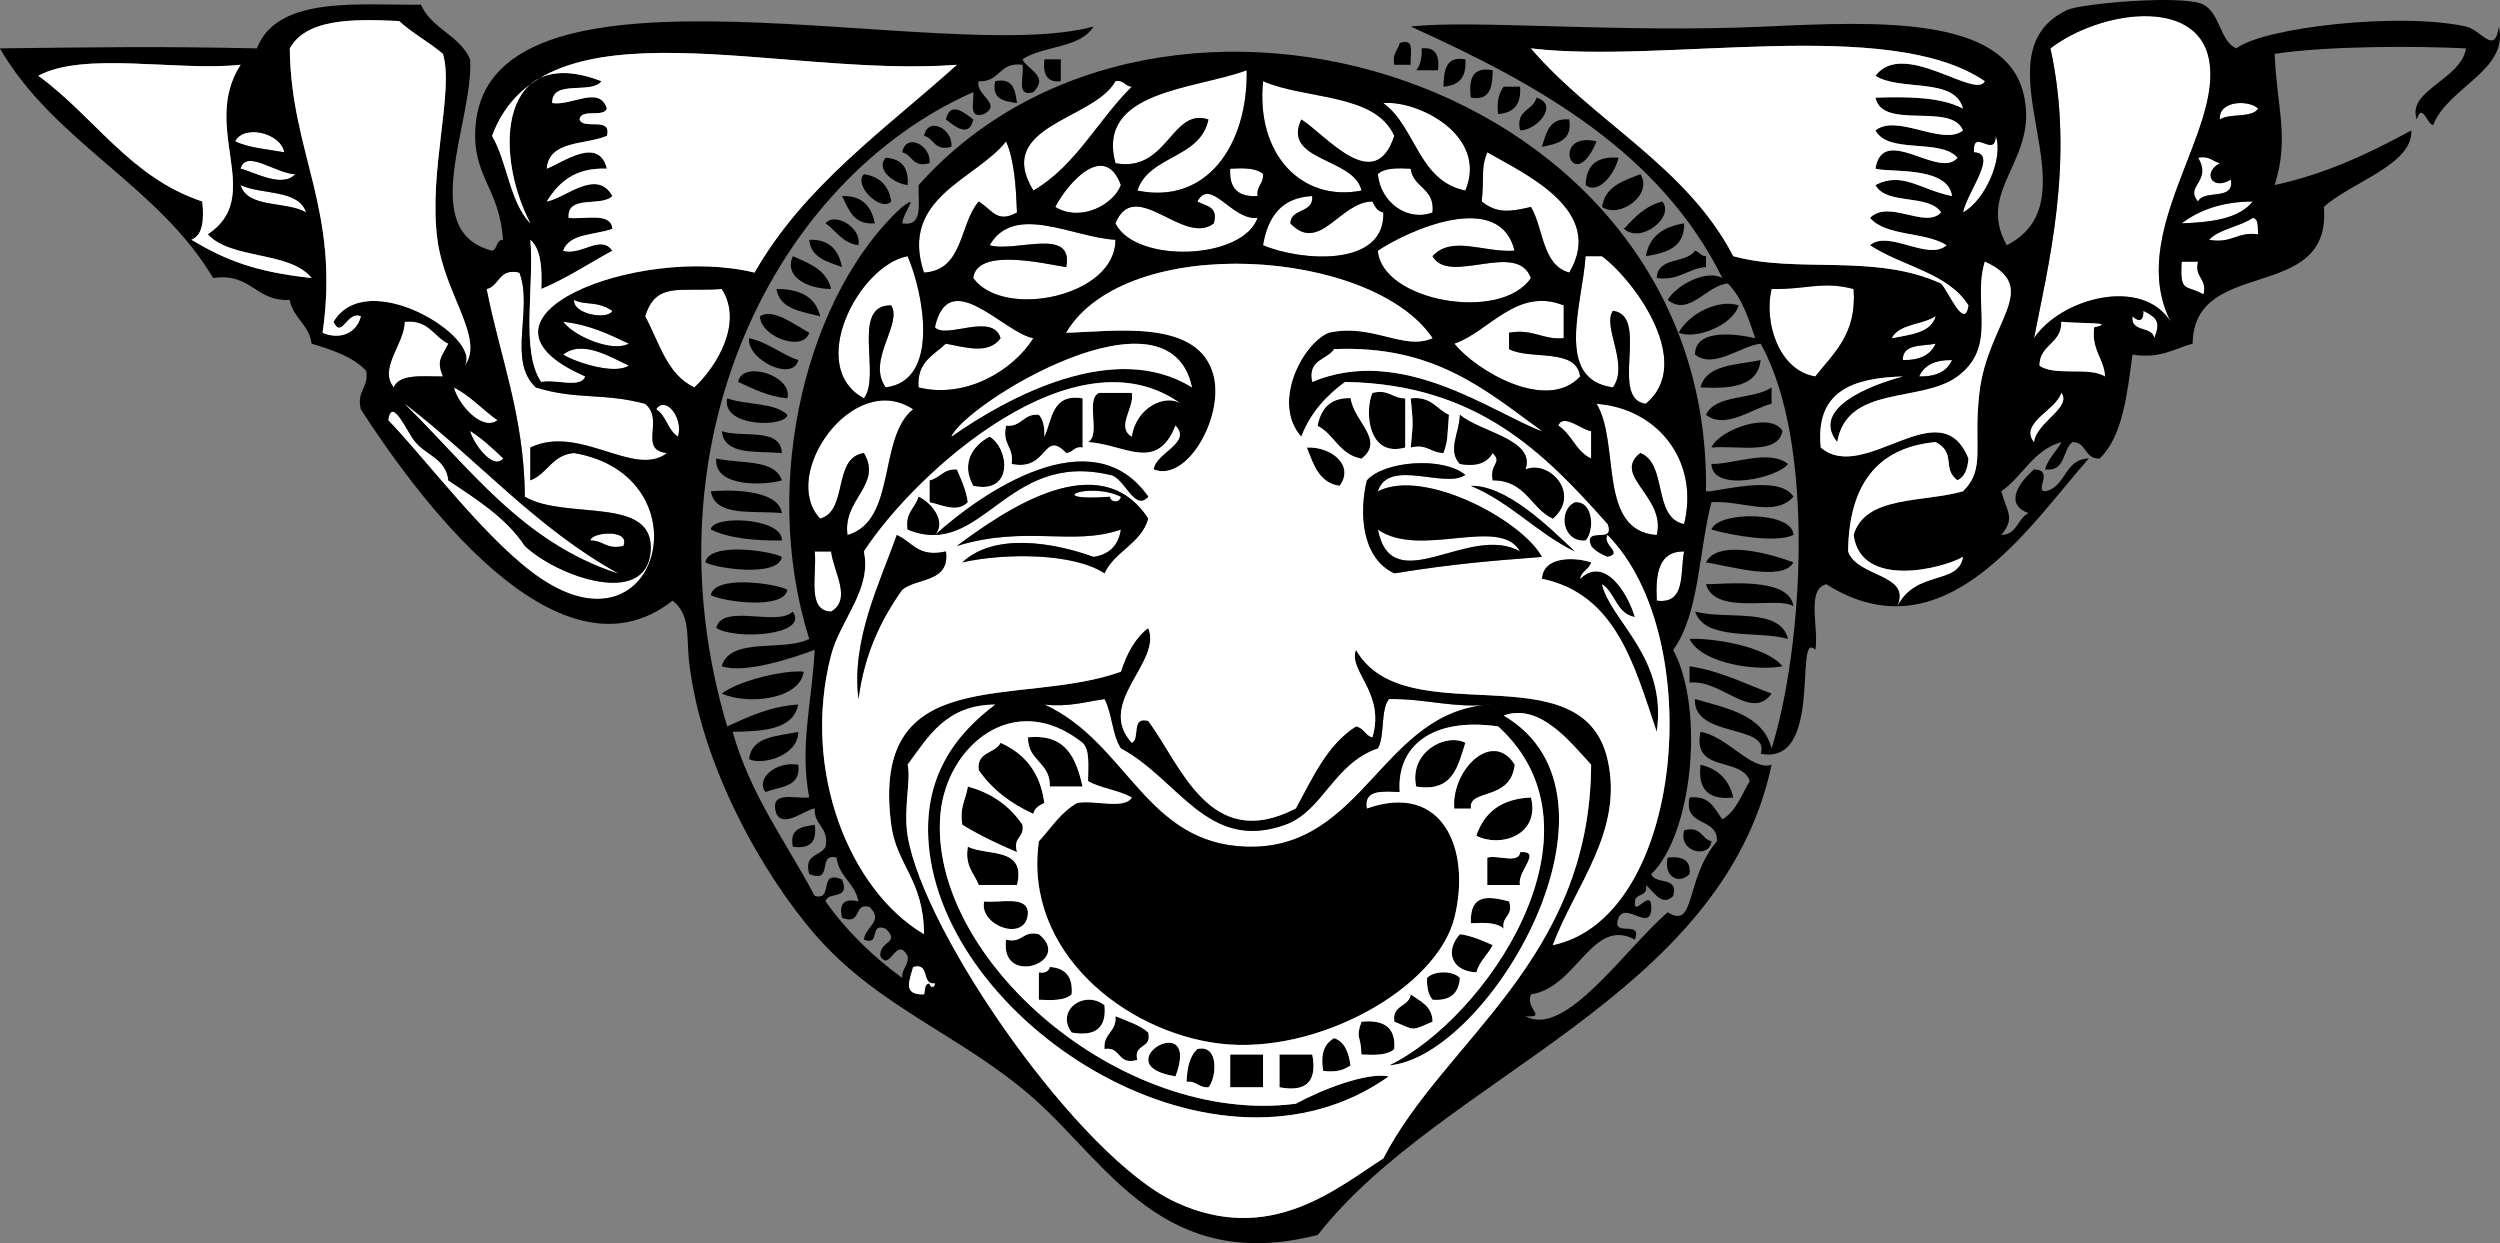 <?xml version="1.0" encoding="UTF-8" standalone="no"?>
<!-- Generator: Adobe Illustrator 12.0.1, SVG Export Plug-In . SVG Version: 6.00 Build 51448)  -->
<svg
    xmlns:rdf="http://www.w3.org/1999/02/22-rdf-syntax-ns#"
    xmlns="http://www.w3.org/2000/svg"
    xmlns:cc="http://web.resource.org/cc/"
    xmlns:xlink="http://www.w3.org/1999/xlink"
    xmlns:dc="http://purl.org/dc/elements/1.1/"
    xmlns:svg="http://www.w3.org/2000/svg"
    xmlns:inkscape="http://www.inkscape.org/namespaces/inkscape"
    xmlns:sodipodi="http://sodipodi.sourceforge.net/DTD/sodipodi-0.dtd"
    xmlns:ns1="http://sozi.baierouge.fr"
    id="Layer_1"
    xml:space="preserve"
    overflow="visible"
    viewBox="0 0 283.827 141.138"
    version="1.1"
    enable-background="new 0 0 283.827 141.138"
  >
<rect x="0" y="0" width="283.827" height="141.138" fill="#808080" stroke="none"/>
<g
      clip-rule="evenodd"
      fill-rule="evenodd"
    >
	<path
        fill="#FFFFFF"
        d="m246.44 36.533c-3.22-5.163-12.445-2.713-15.519 1.862 1.516-7.908 4.707-20.057 1.862-32.901 5.555-4.259 16.595-5.919 18.002 1.242 1.62 8.179-9.44 19.729-4.34 29.797z"
    />
	<path
        d="m158.92 4.874c1.867-0.625 1.101 1.383 1.242 2.483h-1.862c-0.27-1.297 0.42-1.644 0.62-2.483z"
    />
	<path
        d="m161.4 5.495c1.636-0.187 2.037 0.86 1.862 2.483h-2.483c0.48-0.553 0.67-1.402 0.62-2.483z"
    />
	<path
        d="m118.57 6.736h1.862v2.483c-1.64 0.187-2.04-0.859-1.86-2.483z"
    />
	<path
        d="m163.88 9.84c0.044-1.819 0.225-3.5 2.482-3.104 0.17 2.024-0.73 2.988-2.48 3.104z"
    />
	<path
        fill="#FFFFFF"
        d="m141.54 7.978c0.144 8.459-4.516 15.296-12.416 13.657 1.337-4.043 7.158-3.602 8.07-8.07-4.22-1.396-4.61 6.051-10.553 4.966-2.22-8.269 8.98-8.359 14.9-10.553z"
    />
	<path
        d="m169.47 7.978c-0.044 1.818-0.226 3.5-2.483 3.104-0.26-2.122 0.18-3.538 2.48-3.104z"
    />
	<path
        d="m112.98 9.219c2.082-0.426 2.27 1.042 2.483 2.483-1.44-0.213-2.91-0.401-2.48-2.483z"
    />
	<path
        fill="#FFFFFF"
        d="m126.64 9.219c1.002-0.175 1.068 0.587 1.862 0.621-3.855 3.801-6.341 8.971-11.174 11.794-4.55-7.414 6.88-8.003 9.31-12.415z"
    />
	<path
        fill="#FFFFFF"
        d="m143.4 9.219c4.914 2.121 12.735 1.335 14.898 6.208-2.229 6.843-7.765-0.116-10.553-1.862-2.264 4.759 6.026 4.311 6.829 8.07-6.78 1.327-12.02-4.081-11.18-12.416z"
    />
	<path
        d="m170.71 9.84h1.862c0.162 2.024-0.737 2.987-2.483 3.104-0.2-1.44 0.1-2.383 0.62-3.104z"
    />
	<path
        fill="#FFFFFF"
        d="m157.05 11.703c3.938-0.354 11.944 3.695 9.312 9.932-5.34-1.074-5.6-7.222-9.31-9.932z"
    />
	<path
        d="m174.44 11.082c2.608 0.797 0.051 3.719-1.862 3.725-0.55-2.403 1.51-2.209 1.86-3.725z"
    />
	<path
        fill="#FFFFFF"
        d="m256.38 12.323c-0.734 1.128-3.237 0.488-4.346 1.242-0.2-2.143 3.24-2.271 4.35-1.242z"
    />
	<path
        d="m110.5 13.565c-0.49 2.178-2.171 0.717-3.104 0 0.48-2.179 2.16-0.717 3.1 0z"
    />
	<path
        d="m178.16 13.565c0.377 2.446-1.389 2.75-3.104 3.104 0.5-1.56 0.81-3.326 3.1-3.104z"
    />
	<path
        d="m108.01 16.668c-1.98 0.532-1.92-0.977-3.104-1.242 0.46-2.301 3.35-0.746 3.1 1.242z"
    />
	<path
        fill="#FFFFFF"
        d="m32.28 17.289c-1.934-0.343-4.045-0.507-5.587-1.241 0.996-1.974 5.201-0.956 5.587 1.241z"
    />
	<path
        d="m181.26 16.048c-2.66 6.391-5.32-1.244 0 0z"
    />
	<path
        fill="#FFFFFF"
        d="m226.58 15.427c0.915 2.588-1.274 7.403-3.725 8.691 0.512-2.389 4.035-6.709 1.241-6.829-0.17-2.906 2.4 0.806 2.48-1.862z"
    />
	<path
        d="m105.53 18.531c-1.981 0.532-1.92-0.977-3.104-1.242 0.46-2.302 3.35-0.747 3.1 1.242z"
    />
	<path
        fill="#FFFFFF"
        d="m114.22 16.048c0.945 2.159 1.121 5.086 1.242 8.07-2.267 1.276-2.788-0.279-4.346-1.242-2.208 2.551-1.708 7.811-6.208 8.07-2.85-8.508 5.94-10.575 9.32-14.898z"
    />
	<path
        fill="#FFFFFF"
        d="m168.85 17.289c4.426 2.526 13.46 6.65 9.312 13.657-3.091-0.841-2.895-4.969-4.346-7.449-2.433 0.562-3.872 0.757-5.587-0.621 0.32-3.089-0.12-3.697 0.63-5.587z"
    />
	<path
        fill="#FFFFFF"
        d="m33.521 19.772c-1.469 1.628-4.671-0.26-6.208-0.621 0.615-2.281 4.071 0.6 6.208 0.621z"
    />
	<path
        d="m100.56 17.91c1.746 0.116 2.645 1.08 2.483 3.104-1.71-0.219-3.647-1.859-2.48-3.104z"
    />
	<path
        d="m183.75 17.91c-0.407 1.824-2.288 4.229-3.725 3.104 0.04-2.239 1.24-3.309 3.73-3.104z"
    />
	<path
        fill="#FFFFFF"
        d="m249.55 17.91c1.298-0.263 1.645 0.425 2.483 0.621-1.988 1.02-0.968 3.174 1.241 1.862 0.432 2.501-3.088 1.05-3.725 2.483-1.54-1.794 1.64-2.244 0.01-4.966z"
    />
	<path
        fill="#FFFFFF"
        d="m127.26 21.014c-0.852 2.253-4.587 4.231-7.449 2.483 1.35-2.641 5.59-7.529 7.45-2.483z"
    />
	<path
        fill="#FFFFFF"
        d="m139.67 19.151c1.53-0.082 2.991-0.094 3.725 0.621 0.079 1.113-0.76 1.309-0.621 2.483-2.22 0.142-3.25-0.892-3.11-3.104z"
    />
	<path
        fill="#FFFFFF"
        d="m160.16 19.151c0.289 2.194 2.783 2.183 2.482 4.966-2.779 1.083-5.9-1.081-6.207-4.345 0.74-0.714 2.2-0.702 3.73-0.621z"
    />
	<path
        d="m98.081 19.772c1.795 0.274 2.83 1.309 3.104 3.104-1.202 1.257-4.356-1.897-3.099-3.104z"
    />
	<path
        d="m186.23 19.772c1.49 2.314-2.318 5.08-4.346 3.725 0.34-2.358 2.42-2.96 4.35-3.725z"
    />
	<path
        fill="#FFFFFF"
        d="m27.313 21.014c2.396 1.122 6.584 0.451 7.449 3.104-2.202-1.315-6.621-0.414-7.449-3.104z"
    />
	<path
        fill="#FFFFFF"
        d="m142.78 24.738c-1.699 4.805-13.872 5.208-16.14 0.621 2.215-5.402 7.764 2.665 11.174 0 0.542-1.99-0.956-1.941-1.862-2.483 1.5-2.817 3.9 2.188 6.83 1.862z"
    />
	<path
        d="m95.598 22.255c2.346-0.07 3.338 1.215 3.725 3.104-2.466 0.189-2.958-1.594-3.725-3.104z"
    />
	<path
        fill="#FFFFFF"
        d="m148.98 22.255c0.164 2.026-2.409 1.316-2.483 3.104 3.331 3.5 5.624-2.462 9.312-2.483 0.275 0.553 0.545 1.11 1.241 1.242 0.218 6.289-9.407 5.528-13.656 3.725 0.55-3.187 2.05-5.406 5.59-5.588z"
    />
	<path
        d="m188.71 22.876c1.491 1.69-2.381 4.87-4.345 3.104 1.2-1.293 2.39-2.586 4.35-3.104z"
    />
	<path
        fill="#FFFFFF"
        d="m255.76 22.876c-1.552 1.966-4.679 2.357-8.07 2.483 2-1.513 4.57-2.465 8.07-2.483z"
    />
	<path
        d="m93.735 25.359c0.925-1.283 4.129 0.381 3.725 2.483-1.817-0.251-2.516-1.623-3.725-2.483z"
    />
	<path
        fill="#FFFFFF"
        d="m171.95 28.463c-3.526 0.232-7.107-1.775-9.312 0.621 1.896 3.377 9.582-1.835 11.174 2.483-3.42 5.063-16.925 2.64-17.381-3.104 3.35-2.261 13.82-7.019 15.52 0z"
    />
	<path
        fill="#FFFFFF"
        d="m255.76 24.738c0.728 0.101 0.523 1.132 0.621 1.862-2.401-0.332-3.03 1.108-5.587 0.621 1.23-1.256 3.49-1.477 4.97-2.483z"
    />
	<path
        fill="#FFFFFF"
        d="m126.64 27.222c0.063 6.449-12.731 9.084-16.14 4.345 0.395-3.517 8.193-1.599 10.553-1.242 0.916-4.641-5.822-1.627-8.691-2.483 2.79-4.842 9.45-0.88 14.28-0.62z"
    />
	<path
        d="m191.2 25.359c0.063 2.753-2.024 3.355-4.346 3.725 0.41-2.275 2.01-3.371 4.35-3.725z"
    />
	<path
        d="m91.873 27.222c2.346-0.07 3.338 1.214 3.725 3.104-1.648-0.629-3.532-1.021-3.725-3.104z"
    />
	<path
        d="m192.44 28.463c0.503 0.118 0.619 0.623 1.242 0.621v1.241c-2.119 0.157-2.983 1.57-5.587 1.242 0.06-2.428 3.34-1.624 4.35-3.104z"
    />
	<path
        d="m90.011 29.084c1.871 0.819 3.831 1.549 4.346 3.725-2.931-0.03-5.352-1.525-4.346-3.725z"
    />
	<path
        fill="#FFFFFF"
        d="m103.05 29.084c1.799 4.155 3.733 14.128-2.483 14.898-2.223-3.044 1.935-7.177 0.621-9.312-4.645-0.093-1.098 8.006-3.104 10.553-6.601-3.562-0.599-15.102 4.964-16.139z"
    />
	<path
        fill="#FFFFFF"
        d="m180.02 29.084h1.862c3.861 2.926 10.496 12.206 4.966 16.761-4.194-0.564 0.514-10.032-3.725-10.553-1.244 1.781 1.886 6.061 0 8.691-6.69-0.908-3.47-9.429-3.1-14.899z"
    />
	<path
        fill="#FFFFFF"
        d="m247.68 29.705h1.862c-0.45 1.899 1.071 1.826 0.621 3.725-2-1.17-2.69-0.07-2.48-3.725z"
    />
	<path
        fill="#FFFFFF"
        d="m58.973 30.946c1.591 4.153-1.41 9.975 1.862 13.036 4.584 1.445 7.664 0.584 12.415 1.862 2.237 1.839-0.834 5.241 2.483 5.587-3.709 2.879-9.924-3.319-15.519-0.621v3.725c1.95-0.739 2.473-2.907 4.966-3.104 14.928 2.554 9.88 23.367-3.725 14.277-5.974-3.991-12.984-13.452-17.381-18.002 0.423-2.962 2.353 1.794 3.104 2.483 1.201 1.489 3.484 1.896 3.725 4.345 3.22 2.16 6.54 4.22 8.69 7.449 3.606 3.43 13.761 7.07 14.278 0.621 0.514-6.42-9.604-3.484-14.278-6.208-0.082-9.229-2.819-15.804-4.345-23.589 1.516-0.345 1.323-2.4 3.725-1.861z"
    />
	<path
        fill="#FFFFFF"
        d="m210.44 32.809c0.384 5.144-2.261 7.258-4.346 9.932-4.151-0.674-5.87-6.167-4.966-9.932 4.06 0.069 5.76-0.93 9.32 0z"
    />
	<path
        fill="#FFFFFF"
        d="m81.941 32.809c2.48 3.772-0.532 8.795-3.104 11.174-3.112-1.44-3.99-5.114-5.587-8.07 1.244-3.96 3.844-2.749 8.691-3.104z"
    />
	<path
        d="m88.148 32.809c2.697-0.007 4.462 0.918 4.966 3.104-2.138-0.552-4.579-0.801-4.966-3.104z"
    />
	<path
        fill="#FFFFFF"
        d="m65.18 34.05c1.267 0.661 2.537 0.04 4.345 1.242-0.508 1.063-4.489 0.399-4.345-1.242z"
    />
	<path
        fill="#FFFFFF"
        d="m117.32 38.396c-2.292 3.689-7.725 6.915-13.036 5.587-0.21-2.9 1.72-3.66 3.104-4.966 2.285 0.438 4.883 1.236 6.208-0.621-0.864-3-6.276 0.176-7.449-1.242 1.59-7.113 7.83 0.647 11.18 1.242z"
    />
	<path
        fill="#FFFFFF"
        d="m177.54 34.671v3.725c-2.481 0.206-3.445-1.107-6.207-0.621v1.862c2.447 1.277 7.646-0.196 8.069 3.104-3.776 4.101-11.811-0.643-14.277-3.725 3.93-1.328 7.07-6.472 12.42-4.345z"
    />
	<path
        d="m197.4 34.671c-0.76 2.346-4.919 3.899-6.829 3.104 1.21-2.206 4.53-3.852 6.83-3.104z"
    />
	<path
        d="m91.873 37.774c-0.702 2.268-5.569 0.417-5.587-1.862 1.454-1 4.023 1.033 5.587 1.862z"
    />
	<path
        fill="#FFFFFF"
        d="m243.34 35.292c1.607 0.798 1.95 1.284 1.241 3.104-0.227-1.429-2.718-0.593-2.482-2.483 0.76 0.692 1.27 0.54 1.24-0.621z"
    />
	<path
        fill="#FFFFFF"
        d="m45.937 36.533c2.759-0.276 3.285 1.681 4.966 2.483-0.792 1.614-1.362 1.872-0.621 3.725-2.253 0.022-4.9-0.348-5.587 1.242-1.75-2.196 1.243-4.942 1.242-7.45z"
    />
	<path
        fill="#FFFFFF"
        d="m63.939 36.533c2.985 0.325 5.206 1.415 7.449 2.483-1.868 1.015-6.199-0.817-7.449-2.483z"
    />
	<path
        d="m85.045 38.396c2.205 0.485 3.574 1.806 5.587 2.483-0.612 2.541-5.89-0.067-5.587-2.483z"
    />
	<path
        fill="#FFFFFF"
        d="m219.75 39.016c-0.564 1.298-1.832 1.893-3.725 1.862-0.01-1.882 2.18-1.546 3.73-1.862z"
    />
	<path
        fill="#FFFFFF"
        d="m63.939 40.258c2.24-1.795 5.703 0.481 7.449 1.241-1.509 1.064-5.894-0.289-7.449-1.241z"
    />
	<path
        d="m199.89 40.878c-0.33 2.98-3.327 3.294-6.828 3.104 0.66-2.646 4.1-2.522 6.83-3.104z"
    />
	<path
        fill="#FFFFFF"
        d="m221.61 40.878c-0.564 1.298-1.832 1.893-3.725 1.862 0.57-1.298 1.84-1.892 3.73-1.862z"
    />
	<path
        d="m89.39 45.224c-2.263-0.22-3.87-1.096-5.587-1.862 0.42-2.515 6.25-0.737 5.587 1.862z"
    />
	<path
        fill="#FFFFFF"
        d="m51.523 43.982c1.927 0.97 3.256 2.537 4.966 3.725-1.747 1.302-4.446-1.738-4.966-3.725z"
    />
	<path
        d="m201.13 43.982v1.862c-2.061 0.446-5.253 2.993-7.449 1.241 1.14-2.378 5.37-1.664 7.45-3.103z"
    />
	<path
        d="m155.81 44.603c1.897-0.448 2.263 0.635 3.725 0.621v5.587c-4.29 1.186-4.61-4.209-3.73-6.208z"
    />
	<path
        d="m82.562 45.224c2.121 0.776 5.348 0.446 6.828 1.862-0.143 1.461-7.542 1.45-6.828-1.862z"
    />
	<path
        fill="#FFFFFF"
        d="m103.67 46.465c-4.021 3.222-1.826 12.659-7.449 14.278-0.585-4.068 4-5.697 1.862-9.312-3.598 0.54-1.733 6.544-4.966 7.449-4.667-4.941 3.736-16.935 10.553-12.415z"
    />
	<path
        d="m122.91 45.224v5.587c-1.003-0.175-1.069 0.587-1.862 0.621-2.677-2.751-2.016 2.144-6.208 1.241 0.304-1.959-1.118-2.192-0.621-4.345 1.817 0.162 1.907-1.403 3.725-1.242 0.482 0.553 0.667 1.402 0.621 2.483 0.91-1.992 0.86-4.934 4.35-4.345z"
    />
	<path
        d="m160.16 45.224c2.344-0.274 2.914 1.224 4.345 1.862-0.222 2.702-0.094 2.854-0.62 4.346-1.463 0.014-1.828-1.069-3.725-0.621 0.28-2.968 0.28-2.619 0-5.587z"
    />
	<path
        fill="#FFFFFF"
        d="m74.492 46.465c1.052-1.607 3.128 0.961 2.483 3.104-1.164-0.698-1.319-2.406-2.483-3.104z"
    />
	<path
        fill="#FFFFFF"
        d="m181.26 45.845c6.942 0.511 11.698 6.505 9.933 13.657-3.605-0.74-1.844-6.847-4.966-8.07-3.282 2.568 2.949 4.951 1.862 9.312-6.75-0.476-4.1-10.376-6.82-14.899z"
    />
	<path
        fill="#FFFFFF"
        d="m176.92 48.328c0.524-1.462 2.723 0.516 3.725 0.621v3.104c-1.71-0.768-2.2-2.764-3.72-3.725z"
    />
	<path
        d="m202.37 48.948c-0.55 2.761-5.034 1.587-8.07 1.862 0.87-2.057 6.82-4.142 8.07-1.862z"
    />
	<path
        d="m81.941 48.948c2.309 0.795 6.69-0.482 6.829 2.483-2.854-0.25-6.529 0.321-6.829-2.483z"
    />
	<path
        d="m110.5 55.156c-1.455-2.561-0.02-4.64 1.862-5.587 2.26 1.393 2.71 6.594-1.86 5.587z"
    />
	<path
        d="m148.36 50.811c2.711-0.146 5.473 1.99 3.725 4.346-2.35-0.333-2.95-2.421-3.72-4.346z"
    />
	<path
        d="m81.32 52.052c2.675 0.635 6.623-0.001 7.449 2.483-1.644 0.53-7.764 0.937-7.449-2.483z"
    />
	<path
        d="m202.99 52.673c-1.052 1.528-8.585 3.331-8.691 0 2.55 0.042 6.54-1.709 8.69 0z"
    />
	<path
        d="m105.53 57.019v-2.483c1.182-0.266 1.56-1.337 3.104-1.241 0.496 1.16 1.037 2.273 1.242 3.725-1.17 1.23-2.93 0.3-4.34-0.001z"
    />
	<path
        d="m88.77 58.26c-3.171-0.347-7.547 0.512-8.07-2.483 1.434-0.141 7.666-0.406 8.07 2.483z"
    />
	<path
        fill="#FFFFFF"
        d="m127.26 56.397c-0.153 0.781-1.234 0.626-1.242 0-7.83 0.582-2.5-1.814 1.24 0z"
    />
	<path
        d="m180.02 61.364c-2.635 0.247-3.195-3.394-1.241-4.345 2.14-0.204 2.27 3.242 1.24 4.345z"
    />
	<path
        d="m88.77 61.364c-3.135 0.031-5.966-0.242-8.07-1.242 0.116-1.697 8.188-1.359 8.07 1.242z"
    />
	<path
        d="m203.61 60.743c-2.032 0.918-6.895 0.067-9.312-0.621 0.75-2.148 9.33-2.068 9.31 0.621z"
    />
	<path
        fill="#FFFFFF"
        d="m156.43 60.122c4.836 3.349 13.869-1.603 16.14 2.483-5.75-3.261-14.51 5.648-16.14-2.483z"
    />
	<path
        fill="#FFFFFF"
        d="m67.042 61.364c0.01-0.948 4.6-1.361 3.725 0.621-1.897 0.448-2.262-0.635-3.725-0.621z"
    />
	<path
        d="m88.77 63.226c-0.391 2.32-7.31 1.353-8.691 0.621 0.39-2.321 7.309-1.353 8.691-0.621z"
    />
	<path
        fill="#FFFFFF"
        d="m92.494 62.605h1.862c0.263 2.319 2.4 5.406 0 6.828-2.81-0.086-1.584-4.209-1.862-6.828z"
    />
	<path
        fill="#FFFFFF"
        d="m191.2 62.605c-0.473 2.424 0.23 6.024-3.104 5.587-0.16-3.048 0.17-5.617 3.1-5.587z"
    />
	<path
        d="m203.61 63.847c-1.222 2.252-7.383 0.378-9.932 0 1.42-2.818 8-0.742 9.93 0z"
    />
	<path
        d="m179.4 65.709c2.703-2.607 5.345 1.44 6.208 4.346-2.103-0.381-2.211-2.755-3.725-3.725 0.982 4.196 7.446 8.276 6.208 16.76-2.56-7.58-4.629-15.649-13.036-17.381 0.164-2.665 3.9-2.444 5.587-1.862-0.22 0.815-1.09 0.976-1.24 1.862z"
    />
	<path
        d="m203.61 68.813c-1.871-1.158-8.877 1.113-9.932-2.483 1.83 0.02 9.48-0.933 9.93 2.483z"
    />
	<path
        d="m89.39 66.951c-0.391 2.32-7.31 1.353-8.691 0.621 0.391-2.321 7.31-1.354 8.691-0.621z"
    />
	<path
        d="m90.011 69.434c1.878 2.729-6.52 3.236-8.69 1.862 0.659-2.857 6.923-0.112 8.69-1.862z"
    />
	<path
        d="m192.44 69.434c3.591 0.962 9.664-0.559 10.554 3.104-3.56-0.997-9.38 0.279-10.55-3.104z"
    />
	<path
        d="m202.37 75.641c-2.804 0.568-9.157-0.238-10.553-3.104 2.36-0.131 8.64 0.755 10.55 3.104z"
    />
	<path
        d="m81.941 78.745c2.09-1.584 7.406-2.725 9.312-2.483-0.486 3.189-6.349 3.783-9.312 2.483z"
    />
	<path
        d="m191.82 77.503v-1.862c3.586 0.553 6.284 1.993 9.312 3.104-2.31 3.18-5.77-1.683-9.31-1.242z"
    />
	<path
        fill="#FFFFFF"
        d="m118.57 79.987c2.788 0.305 4.651-0.315 6.829-0.621 0.873 1.61 0.86 4.106 1.862 5.587 6.6 3.556 9.853 11.823 18.623 8.691 4.323-1.543 5.476-6.963 10.553-8.691 0.812-1.464 0.262-4.29 1.241-5.587 4.213-0.074 7.202 1.075 11.795 0.621-12.575 0.474-14.513 16.532-27.935 16.14-11.51-0.337-13.51-11.809-22.95-16.14z"
    />
	<path
        d="m90.632 83.09c-0.016 2.724-4.095 3.827-5.587 3.104 0.277-2.619 3.199-2.594 5.587-3.104z"
    />
	<path
        d="m116.7 83.711c4.372-0.44 5.46 2.403 6.208 5.587h-3.725c0.09-2.777-2.51-2.866-2.48-5.587z"
    />
	<path
        d="m166.36 84.332c-0.856 2.661-1.389 5.646-5.587 4.966-0.81-3.936 3.38-6.12 5.59-4.966z"
    />
	<path
        d="m111.12 87.436c-0.262-2.125 1.859-1.866 2.483-3.104 2.716 1.215 4.52 3.343 4.966 6.829-0.552 0.275-1.11 0.545-1.241 1.241-2.57-1.159-4.69-2.766-6.21-4.966z"
    />
	<path
        d="m90.632 86.815c0.326 2.603-2.092 2.46-3.725 3.104-1.136-1.446 1.074-3.523 3.725-3.104z"
    />
	<path
        d="m193.06 86.815c2.007 0.477 3.248 1.718 3.725 3.725-2.81 0.328-4.05-0.914-3.72-3.725z"
    />
	<path
        d="m116.08 93.644c0.254 1.496-1.134 1.349-0.621 3.104-2.185-0.919-4.28-1.927-6.208-3.104-0.36-2.015 0.422-2.888 0.621-4.345 2.78 0.74 4.8 2.244 6.21 4.345z"
    />
	<path
        d="m173.81 90.54c1.061 4.353-3.542 5.717-6.207 4.346 0.89-2.635 2.83-4.214 6.21-4.346z"
    />
	<path
        d="m92.494 93.644c0.288 1.943-0.54 2.771-2.483 2.483-0.426-2.082 1.041-2.27 2.483-2.483z"
    />
	<path
        d="m191.2 94.264c1.98-0.532 1.92 0.977 3.104 1.242-0.22 2.057-3.82 1.216-3.1-1.242z"
    />
	<path
        d="m115.46 100.47h-4.346c-0.52-1.342-1.607-2.118-1.241-4.346 2.23 1.091 6.65-0.02 5.59 4.346z"
    />
	<path
        d="m172.57 96.748c2.614-0.213-0.416 2.261 0 3.725h-3.725v-3.104c1.1-0.355 3.66 0.752 3.73-0.618z"
    />
	<path
        d="m189.33 97.368c1.623-0.175 2.67 0.227 2.483 1.862-1.15 1.22-2.98 0.36-2.48-1.862z"
    />
	<path
        d="m171.33 102.33c0.513 1.754-0.875 1.608-0.621 3.104-0.733-0.715-2.194-0.703-3.725-0.621-0.11-3.29 1.85-3.13 4.35-2.48z"
    />
	<path
        d="m111.74 102.33c1.876 0.192 4.828-0.689 4.966 1.241-0.08 3.55-5.63 1.55-4.97-1.24z"
    />
	<path
        d="m117.94 106.06c3.968 3.177-4.457 6.063-3.725 0.621 1.9 0.45 1.83-1.07 3.72-0.62z"
    />
	<path
        d="m165.74 106.06c1.451 0.204 2.564 0.746 3.725 1.241-0.558 1.098-1.499 1.812-1.862 3.104-2.97-0.15-3.51-2.55-1.86-4.34z"
    />
	<path
        d="m119.19 109.78c1.746 0.116 2.645 1.08 2.483 3.104-0.734 0.715-2.194 0.703-3.725 0.621v-3.104c0.73 0.1 1.11-0.13 1.25-0.62z"
    />
	<path
        d="m165.74 111.02c-0.116 1.746-1.08 2.645-3.104 2.483-0.481-0.553-0.667-1.402-0.62-2.483 0.79-0.84 2.93-0.84 3.72 0z"
    />
	<path
        d="m160.16 112.89c1.063 0.798 2.44 1.284 2.482 3.104-2.446 1.045-1.897 1.045-4.345 0-0.3-1.95 1.67-1.64 1.86-3.1z"
    />
	<path
        d="m125.4 114.13c0.243 2.519-0.963 3.589-3.725 3.104-1.88-2.52 1.44-4.91 3.72-3.1z"
    />
	<path
        d="m129.12 120.34c-2.319 0.664-1.769-1.542-3.725-1.242-0.162-1.817 1.403-1.907 1.242-3.725 1.306 0.557 2.76 0.965 3.725 1.862 0.46 1.9-1.7 1.19-1.24 3.1z"
    />
	<path
        d="m154.57 115.99c2.532-0.256 3.916 0.636 3.725 3.104-0.733 0.715-2.194 0.703-3.725 0.621-0.07-2.31-0.7-1.76-0.01-3.72z"
    />
	<path
        d="m133.46 122.2c-8.28-1.29 2.99-7.92 0 0z"
    />
	<path
        d="m151.47 117.85c1.227 0.429 1.655 1.656 1.862 3.104-0.72 0.521-1.664 0.819-3.104 0.621-0.36-2 0.18-3.11 1.24-3.72z"
    />
	<path
        d="m135.95 119.1c2.522-0.583 2.152 3.362 1.241 4.346-1.113 0.079-1.309-0.76-2.483-0.621 0.06-1.6 0.35-2.97 1.24-3.73z"
    />
	<path
        d="m139.67 119.72h3.725v3.725h-3.725c-0.01-1.24-0.01-2.48-0.01-3.72z"
    />
	<path
        d="m145.26 119.72h3.725c0.58 3.063-0.662 4.304-3.725 3.725v-3.72z"
    />
	<path
        d="m102.43 23.497c2.047-1.562 0.133 0.494 0 1.862 2.474 0.405 1.778-2.36 1.862-4.346 27.53-30.868 90.076-12.197 89.391 34.763 0.867 0.215 8.281-2.087 9.932 0.621-2.203 2.396-5.784 0.389-9.312 0.621-1.457 5.578-1.372 12.698-4.345 16.761 3.652 6.872 2.121 21.037-2.483 25.451 0.39 1.266 3.137 0.174 2.483 2.483-1.237 1.294-2.174-0.458-3.104-1.241 0.342 1.376-1.185 0.884-1.241 1.862-0.19 1.939 1.793-1.578 1.862 0.621 0.019 3.062-2.874-0.641-3.725 1.242-0.913 2.361 2.775 0.122 1.862 2.483-4.835-2.64-6.57 5.438-11.795 6.208-0.726 1.624 1.916 2.67-0.62 2.483 4.507 2.549 11.407-7.782 16.14-11.794 3.22 2.011 1.907-3.747 5.587-8.07 0.11-2.801-3.848-1.533-3.104-4.966 2.338-0.269 2.827 1.312 3.725 2.483 1.557-0.926 2.179-2.787 3.104-4.346-0.909-2.815-6.591-0.858-5.587-5.587 3.045 0.487 5.83 4.498 8.07 3.725-5.611 26.486-37.436 35.37-51.524 53.386-17.444 4.46-23.815-8.056-32.279-15.52-8.078-7.122-17.607-10.264-24.831-18.623-5.912-6.841-12.962-19.231-14.278-31.039-0.296-2.659 0.203-5.243-1.862-6.828-13.126 10.373-29.477-12.569-35.399-21.728-0.498-2.153 0.925-2.386 0.621-4.345-1.479-1.625-3.832-2.376-6.208-3.104-0.28-2.203-2.095-2.871-2.483-4.966-3.937 0.213-4.326-3.124-8.691-2.483-6.237-10.523-18.074-15.446-24.209-26.072 10.966-0.135 18.334-0.242 29.176 0 2.327-6.099 11.902-4.849 18.623-4.966 1.19 2.741 4.397 3.466 5.587 6.208 0.423 7-6.113 19.517 2.483 21.727 0.674-0.153 0.421-1.234 1.242-1.241-0.374-5.956-3.615-7.229-3.104-13.036 1.842-20.946 53.218-6.546 70.146-11.174-1.457 2.475-5.708 2.155-8.07 3.725 0.606 1.209 3.069 1.907 1.242 3.725-2.086 0.637-0.966-1.931-1.242-3.104-2.659-0.383-2.531 2.021-4.966 1.862-0.442 1.549 2.732 2.551 0.621 3.725-1.867 0.625-1.1-1.383-1.242-2.483-22.47 9.933-37.524 39.861-27.928 72.007 2.43-1.088 4.776-2.259 8.07-2.483-0.606 2.912-4.013 3.022-7.449 3.104 2.053 7.258 6.098 12.525 9.312 18.623 2.259 0.604 0.287-3.024 3.104-1.862 0.981 2.429-1.611 1.285-1.862 2.483 2.389 3.405 5.354 6.234 8.691 8.69-0.079-1.113 0.76-1.309 0.621-2.483-1.305-2.391-2.003 1.914-3.104 0-0.112-1.755 2.333-1.446 0.621-3.104-2.009-0.767-0.475 2.009-2.483 1.242 0.165-1.549 2.33-2.073 0.621-3.725-1.913-0.464-0.757 2.14-3.104 1.242-0.372-1.613 0.25-2.234 1.862-1.862-0.388-2.095-2.203-2.763-2.483-4.966-2.259-0.604-0.287 3.024-3.104 1.862-0.657-2.312 1.307-2.004 1.862-3.104 0.408-2.271-1.343-2.381-1.241-4.345-1.133 0.167-3.48 2.235-4.346 0.621-0.873-2.735 2.043-1.682 3.725-1.862-1.109-5.92 0.313-10.685 0.621-16.76-2.721 1.016-8.016 2.728-10.553 1.862 0.953-3.393 7.071-1.62 9.932-3.104-5.758-18.322 0.063-39.521 10.551-49.047zm-49.665 18.002c2.28-3.074-2.258-7.992-3.104-14.277-1.046-7.771 1.915-16.889 0.621-21.106-1.562-1.334-3.462-2.332-4.966-3.725-5.451-0.278-10.569-0.223-12.416 3.104 0.117 11.885 5.734 18.269 3.725 32.28 1.791 0.794 3.812 0.211 4.345-1.862-1.586-0.669-2.172 2.673-3.104 0.621 3.767-6.354 16.9 1.746 14.899 4.965zm3.104-26.072c1.752 3.007 1.997 7.521 4.346 9.933-4.292-8.259-3.332-20.537 8.07-16.14-1.127 1.562-5.658-0.277-5.587 2.483 2.258 0.34 5.351-2.048 6.208 0.621-0.376 1.072-2.944-0.048-3.104 1.242 0.424 1.231 3.698-0.388 3.104 1.862-2.473 1.045-6.554 0.481-6.828 3.725 1.854-0.722 5.898-3.75 6.828 0-3.66-0.142-5.474 1.562-6.828 3.725 2.083-0.361 5.689-3.828 7.449-0.621-1.196 1.287-5.178-0.212-4.966 2.483 1.876 0.193 4.828-0.689 4.966 1.242-1.965 0.725-4.887 0.493-5.586 2.483 2.093 0.596 4.24-1.901 5.586 0-2.68 1.458-5.149 3.128-8.07 4.346 0.097-2.373-0.032-4.521-1.241-5.587 0.458 5.335-1.127 12.714 1.241 16.14 1.484-0.378 4.504 0.779 4.966-0.621-15.353-6.669 6.012-15.021 19.244-11.794 5.639-9.88 14.803-16.235 22.968-23.589-20.203 1.532-46.869-7.799-52.771 8.067zm-20.486 16.14c-2.495-3.092-9.118-2.056-11.794-4.966 6.573-4.341-0.891-12.109 3.725-19.244-7.31 0.76-17.704-1.563-22.969 1.242 6.359 4.607 10.393 11.541 18.623 14.277 0.197 2.06 0.094 3.819-1.242 4.346 3.93 2.32 7.156 3.63 13.657 4.345zm91.257-13.036c5.943 1.085 6.333-6.362 10.553-4.966-0.912 4.468-6.733 4.026-8.07 8.07 7.899 1.64 12.559-5.198 12.416-13.657-5.92 2.194-17.12 2.284-14.9 10.553zm-9.32 3.104c4.833-2.824 7.319-7.994 11.174-11.794-0.794-0.034-0.86-0.796-1.862-0.621-2.42 4.411-13.85 5-9.31 12.415zm37.25 0c-0.803-3.759-9.092-3.311-6.829-8.07 2.789 1.746 8.324 8.705 10.553 1.862-2.163-4.872-9.984-4.086-14.898-6.208-0.83 8.335 4.41 13.743 11.18 12.416zm11.79 0c2.633-6.237-5.373-10.286-9.312-9.932 3.71 2.71 3.97 8.858 9.31 9.932zm-139.67-5.587c1.542 0.734 3.653 0.898 5.587 1.241-0.386-2.197-4.591-3.215-5.587-1.241zm78.217 14.898c4.5-0.259 4-5.519 6.208-8.07 1.558 0.963 2.079 2.518 4.346 1.242-0.121-2.983-0.297-5.911-1.242-8.07-3.39 4.323-12.18 6.39-9.32 14.898zm63.32-8.07c1.715 1.378 3.154 1.184 5.587 0.621 1.451 2.48 1.255 6.608 4.346 7.449 4.148-7.007-4.886-11.131-9.312-13.657-0.76 1.89-0.32 2.498-0.63 5.587zm-140.92-3.725c1.537 0.361 4.739 2.249 6.208 0.621-2.137-0.021-5.593-2.902-6.208-0.621zm92.497 4.346c2.862 1.748 6.597-0.23 7.449-2.483-1.86-5.046-6.1-0.158-7.45 2.483zm22.97-1.242c-0.139-1.174 0.7-1.37 0.621-2.483-0.734-0.715-2.194-0.703-3.725-0.621-0.15 2.212 0.88 3.246 3.1 3.104zm13.65-2.483c0.307 3.264 3.428 5.429 6.207 4.345 0.301-2.783-2.193-2.772-2.482-4.966-1.53-0.081-2.99-0.093-3.73 0.621zm-121.67 4.346c-0.865-2.653-5.053-1.982-7.449-3.104 0.827 2.69 5.246 1.789 7.449 3.104zm101.19-1.242c0.907 0.542 2.404 0.493 1.862 2.483-3.41 2.665-8.958-5.402-11.174 0 2.268 4.586 14.44 4.184 16.14-0.621-2.93 0.326-5.33-4.679-6.83-1.862zm7.45 4.966c4.25 1.804 13.874 2.564 13.656-3.725-0.696-0.131-0.966-0.689-1.241-1.242-3.688 0.021-5.98 5.983-9.312 2.483 0.075-1.788 2.647-1.078 2.483-3.104-3.55 0.183-5.05 2.402-5.59 5.588zm13.03 0.621c0.456 5.744 13.961 8.167 17.381 3.104-1.592-4.318-9.277 0.895-11.174-2.483 2.204-2.396 5.785-0.389 9.312-0.621-1.7-7.019-12.17-2.261-15.52 0zm-44.07-0.621c2.869 0.856 9.607-2.158 8.691 2.483-2.36-0.357-10.158-2.275-10.553 1.242 3.409 4.739 16.203 2.104 16.14-4.345-4.83-0.26-11.49-4.222-14.28 0.62zm-14.279 17.382c2.005-2.546-1.542-10.646 3.104-10.553 1.314 2.135-2.844 6.267-0.621 9.312 6.216-0.771 4.282-10.743 2.483-14.898-5.553 1.036-11.555 12.576-4.959 16.139zm85.039-1.242c1.886-2.63-1.244-6.91 0-8.691 4.238 0.521-0.47 9.989 3.725 10.553 5.53-4.555-1.104-13.834-4.966-16.761h-1.862c-0.36 5.471-3.58 13.992 3.11 14.899zm-59.59 6.208c1.491-0.786-0.342-4.895 1.242-5.587h3.725c0.358 1.659-1.836 3.878 0 4.966 0.489-3.382 3.9-4.9 5.587-3.725-12.001-8.681-30.152 7.778-36.004 16.761 0.952 4.296-2.684 7.772-3.725 11.794-3.395 13.12 2.141 26.698 10.553 31.659-0.042-6.213-3.125-7.82-3.725-12.416-2.444-18.73 14.475-13.245 26.072-17.381 0.66-2.03 1.585-3.795 3.104-4.966 1.634 3.886-6.004 8.461-1.862 13.036 0.99-0.458-0.142-3.039 1.862-2.483 3.7 4.927 6.961 15.02 16.761 9.932 1.903-3.477 3.538-7.222 6.828-9.312 0.886 0.149 1.047 1.022 1.862 1.242 1.52-5.051-2.794-7.534-1.862-9.932 5.603 9.761 25.652-0.124 28.556 12.415 1.88 8.121-3.62 14.227-6.208 21.106 14.996-3.157 17.541-35.118 6.208-46.557-0.594 1.156 1.858 2.074 0 2.483-0.733-0.301-1.407-0.662-1.862-1.242-0.913-2.361 2.774-0.122 1.862-2.483-7.218-8.095-14.744-15.88-29.797-16.14-2.149 1.576-3.933 3.517-4.966 6.208-3.369-3.71 0.03-10.483 3.104-11.795 4.979-1.111 8.493 2.07 11.794 0.621-6.819-10.177-34.771-12.084-41.591-0.621 5.336-0.115 15.175-1.71 16.761 4.966 1.111 4.68-3.048 12.053-6.829 10.553 0.211-1.889 4.38-3.028 2.483-4.966-2.11 5.364-5.76 2.118-9.91 1.863zm-68.282-17.381c1.526 7.785 4.263 14.359 4.345 23.589 4.674 2.724 14.792-0.212 14.278 6.208-0.517 6.449-10.672 2.809-14.278-0.621-2.151-3.229-5.47-5.29-8.69-7.449-0.241-2.449-2.523-2.856-3.725-4.345-0.751-0.689-2.681-5.445-3.104-2.483 4.397 4.55 11.408 14.011 17.381 18.002 13.605 9.09 18.652-11.723 3.725-14.277-2.493 0.197-3.016 2.364-4.966 3.104v-3.725c5.595-2.698 11.81 3.5 15.519 0.621-3.318-0.346-0.247-3.748-2.483-5.587-4.751-1.278-7.831-0.417-12.415-1.862-3.272-3.062-0.271-8.883-1.862-13.036-2.402-0.541-2.209 1.514-3.725 1.861zm18.002 3.103c1.597 2.956 2.475 6.63 5.587 8.07 2.572-2.379 5.584-7.401 3.104-11.174-4.847 0.356-7.447-0.855-8.691 3.104zm-3.725-0.62c-1.808-1.202-3.078-0.581-4.345-1.242-0.144 1.641 3.837 2.305 4.345 1.242zm36.625 1.862c1.173 1.417 6.585-1.758 7.449 1.242-1.324 1.856-3.923 1.059-6.208 0.621-1.384 1.306-3.314 2.066-3.104 4.966 5.312 1.328 10.744-1.898 13.036-5.587-3.36-0.595-9.6-8.355-11.18-1.242zm58.97 1.862c2.467 3.082 10.501 7.825 14.277 3.725-0.424-3.3-5.622-1.827-8.069-3.104v-1.862c2.762-0.486 3.726 0.827 6.207 0.621v-3.725c-5.35-2.127-8.49 3.017-12.42 4.345zm-120.42 4.966c0.687-1.59 3.333-1.219 5.587-1.242-0.741-1.853-0.171-2.111 0.621-3.725-1.682-0.802-2.207-2.759-4.966-2.483 0.001 2.509-2.992 5.255-1.242 7.45zm26.693-4.966c-2.243-1.068-4.463-2.158-7.449-2.483 1.25 1.666 5.581 3.498 7.449 2.483zm36.622 10.553c6.382-4.496 18.539-11.073 27.313-5.587-2.59-12.362-25.7 1.847-27.31 5.587zm-36.622-8.07c-1.746-0.76-5.208-3.036-7.449-1.241 1.555 0.952 5.94 2.305 7.449 1.241zm103.67 7.449c-6.367-4.6-12.143-9.791-23.59-9.312-0.802 1.267-3.009 1.129-2.482 3.725 10.12-4.271 20.43 3.483 26.07 5.587zm-118.57-1.241c-1.71-1.188-3.04-2.755-4.966-3.725 0.519 1.987 3.218 5.027 4.966 3.725zm36.625 11.174c3.233-0.905 1.368-6.909 4.966-7.449 2.137 3.614-2.448 5.244-1.862 9.312 5.623-1.619 3.428-11.056 7.449-14.278-6.817-4.521-15.22 7.473-10.555 12.415zm-22.969 6.207c-9.335-5.15-15.99-12.979-24.21-19.244 7.342 7.144 13.283 15.687 24.21 19.244zm6.829-15.519c0.646-2.143-1.431-4.711-2.483-3.104 1.164 0.698 1.319 2.406 2.483 3.104zm111.12 11.174c1.087-4.361-5.145-6.744-1.862-9.312 3.122 1.223 1.36 7.33 4.966 8.07 1.766-7.151-2.99-13.146-9.933-13.657 2.71 4.524 0.06 14.424 6.82 14.899zm-7.45-8.691v-3.104c-1.002-0.104-3.2-2.083-3.725-0.621 1.52 0.962 2.01 2.958 3.72 3.725zm-123.53 0c-1.166-1.111-2.335-2.217-3.725-3.104 0.424 1.475 2.579 4.41 3.725 3.104zm13.657 9.932c0.875-1.982-3.714-1.568-3.725-0.621 1.463-0.013 1.828 1.07 3.725 0.621zm23.589 7.45c2.4-1.422 0.263-4.509 0-6.828h-1.862c0.278 2.618-0.948 6.741 1.862 6.828zm93.734-1.242c3.334 0.438 2.631-3.163 3.104-5.587-2.92-0.03-3.25 2.539-3.1 5.587zm-18 14.278c-7.592-1.08-11.55 2.306-11.174 7.449-1.887-0.025-4.085-0.361-3.725 1.862 8.592-3.039 11.87 4.599 9.933 12.416-1.974 7.962-15.549 15.646-26.693 14.277-10.726-1.317-22.259-10.461-20.485-22.968 1.393-1.504 2.489-3.305 4.345-4.345 1.887-0.39 5.347 0.794 6.208-0.621-1.441-0.834-3.525-1.027-4.966-1.862-0.006-1.649 0.234-3.545-0.621-4.345-7.769-6.17-15.441 0.339-16.14 8.07-1.468 16.235 20.405 35.473 40.35 32.901 2.675-1.475 7.953-3.62 10.553-3.104-19.412 13.762-49.662-5.451-52.144-25.451-1.073-8.644 3.244-13.575 7.449-16.761-5.549 0.038-7.564 3.609-9.932 6.828 0.42 1.574-0.504 5.005 0 8.07 1.842 11.194 19.548 36.555 30.417 41.591 10.67 4.944 18.199-1.496 23.589-4.966 6.886-13.394 23.471-22.466 23.59-44.696-2.298-2.47-5.762-7.056-9.933-5.587 15.754 9.228-1.679 38.856-13.036 39.729 10.9-5.25 25.56-26.537 12.4-38.5zm-28.55 13.656c13.422 0.392 15.359-15.666 27.935-16.14-4.593 0.454-7.582-0.695-11.795-0.621-0.979 1.297-0.43 4.123-1.241 5.587-5.077 1.728-6.23 7.147-10.553 8.691-8.771 3.132-12.023-5.135-18.623-8.691-1.002-1.48-0.989-3.977-1.862-5.587-2.177 0.306-4.041 0.926-6.829 0.621 9.43 4.332 11.43 15.804 22.96 16.14zm-35.39 15.524c-1.632 0.184-0.489-2.409-2.483-1.862-0.401 1.512-1.254 3.193 1.241 3.104 0.139-0.481 0.017-1.224 0.621-1.241 0 0.34 0.5 0.7 0.62 0z"
    />
	<path
        d="m192.44 79.366c3.706 1.053 7.699 1.82 8.691 5.587 3.521-11.165 5.09-34.616-1.242-45.937-2.258 0.249-5.321 2.923-7.449 1.242-0.022-3.123 5.123-2.268 6.829-1.862-0.77-2.334-1.555-4.653-3.104-6.208-2.363 0.143-4.413 3.832-6.828 1.862 1.01-1.73 4.432-3.489 6.208-2.483-7.066-14.247-20.703-21.923-35.384-28.555 7.056-0.81 23.744 0.772 40.35 0 12.771-0.594 26.926-1.169 29.176 7.449 1.997 7.649-5.459 10.914-1.862 17.381 10.527-5.345-3.846-21.57 6.829-26.693 1.614-0.775 13.392-1.784 15.519-0.621 1.916 1.048 1.86 4.175 3.725 4.966 3.069-2.378 18.481-4.152 26.072-2.483 1.739 0.382 3.265 3.353 3.725 0 1.198 4.931-5.854 6.97-7.449 11.174-0.635 0.073-1.256-2.678-1.862-0.621-1.194-3.278 5.005-4.503 5.587-8.07-5.306-0.27-15.58-0.319-21.727 0.621 0.231 6.07 1.708 9.54 0 14.898 5.938-1.304 10.83-3.654 15.519-6.208 0.18 3.913-6.915 5.908-9.932 8.691 0.927 11.066-14.771 5.508-14.898 15.519-2.114 0.576-3.641 1.739-6.828 1.242-0.63 4.544-1.094 9.253-3.725 11.794-1.755 0.1-1.446-1.865-3.104-1.862-1.161 0.908-0.732 3.406-3.104 3.104 0.363-1.292 1.305-2.006 1.862-3.104-3.232 0.906-4.378 3.899-6.828 5.587 0.648 2.347 1.613 3.015 0 4.966 1.82-0.042 1.827-1.897 3.104-2.483-2.853-1.02-1.037-3.557 0.621-4.966 2.314 0.06 0.042 2.423 1.241 2.483 2.434-0.463 2.134-3.66 4.966-3.725-6.793 7.709-16.384 22.722-29.797 14.278-2.323 0.573-0.809 4.984-1.241 7.449-2.502-2.469 1.015 13.231-6.208 11.794 1.13-3.394-7.67-1.747-7.47-6.206zm58.35-72.63c-1.407-7.161-12.447-5.5-18.002-1.242 2.845 12.844-0.347 24.993-1.862 32.901 3.073-4.576 12.299-7.025 15.519-1.862-5.11-10.068 5.95-21.618 4.34-29.797zm-25.45 2.483c-10.901-7.437-36.429-1.92-51.524-3.725 7.165 8.354 17.669 13.37 22.969 23.589 7.3 2.007 16.027-0.353 23.589 3.104 0.751 0.689 2.681 5.445 3.104 2.483-2.299-3.703-7.573-4.429-11.174-6.829 2.112-1.807 6.614 1.843 8.69 0-2.391-1.542-6.88-0.983-8.69-3.104 2.118-2.152 6.284 1.29 8.069-0.621-1.382-2.135-6.238-0.797-7.449-3.104 3.021-1.609 5.152 0.545 8.691 1.242-0.467-3.446-7.152-2.639-8.691-3.104 0.81-5.18 7.253 1.268 9.312-1.241-1.903-2.235-7.903-0.374-9.312-3.104 2.409-1.959 7.654 1.829 9.933 0-1.308-3.245-9.142 0.037-9.933-3.725 3.853-0.128 7.496-0.046 9.933 1.242-0.928-3.625-7.186-1.919-9.933-3.725 3.15-4.191 11.38 2.741 12.41 0.622zm26.69 4.346c1.108-0.754 3.611-0.113 4.346-1.242-1.11-1.029-4.55-0.901-4.35 1.242zm-27.93 3.724c2.794 0.119-0.729 4.44-1.241 6.829 2.45-1.288 4.64-6.103 3.725-8.691-0.08 2.668-2.65-1.044-2.48 1.862zm25.45 5.587c0.637-1.433 4.156 0.018 3.725-2.483-2.209 1.312-3.229-0.842-1.241-1.862-0.839-0.195-1.186-0.883-2.483-0.621 1.62 2.722-1.56 3.172-0.01 4.966zm-1.87 2.483c3.392-0.126 6.519-0.517 8.07-2.483-3.49 0.018-6.06 0.97-8.07 2.483zm3.11 1.863c2.557 0.487 3.186-0.953 5.587-0.621-0.098-0.73 0.106-1.762-0.621-1.862-1.48 1.005-3.74 1.226-4.97 2.483zm-28.56 27.313c-1.827-1.362-0.079-3.084-2.482-4.345-6.811 0.639-9.853 5.046-9.933 12.416 0.981 2.93 7.26 2.531 5.587 6.208 2.098-4.154 6.969-2.367 7.449-5.587-2.239 1.304-11.587 3.712-12.415-2.483 1.279-4.515 7.916-3.672 12.415-4.966 2.61-2.579 1.14-4.956 1.862-11.174 0.942-8.112 7.15-11.908 0.621-14.898-1.446 4.736 1.542 9.6-3.104 13.036-4.117 3.045-12.529 0.909-13.656 7.449-3.086-3.818 3.76-6.478 7.449-7.449-5.625 0.169-9.971 1.618-9.312 8.07 4.944 4.223 13.586-6.666 16.761 1.242-0.09 1.154-0.41 2.073-1.25 2.481zm27.94-21.106c0.45-1.898-1.071-1.826-0.621-3.725h-1.862c-0.22 3.656 0.47 2.556 2.48 3.725zm-49.04-0.62c-0.904 3.766 0.814 9.258 4.966 9.932 2.085-2.674 4.729-4.789 4.346-9.932-3.57-0.93-5.27 0.069-9.32 0zm40.97 3.103c-0.235 1.89 2.256 1.054 2.482 2.483 0.709-1.82 0.366-2.306-1.241-3.104 0.03 1.162-0.48 1.314-1.24 0.621zm-27.32 2.484c2.062-0.422 4.399-0.567 4.967-2.483-1.49 0.996-4.13 0.839-4.97 2.483zm19.25-1.863c0.049 2.532-2.446 2.521-2.483 4.966 1.642 1.256 5.7 0.094 7.449 1.242-0.157-2.119-1.569-2.983-1.241-5.587 2.62-0.589-1.54-0.394-3.73-0.621zm-18 4.345c1.893 0.03 3.16-0.564 3.725-1.862-1.56 0.316-3.75-0.02-3.73 1.862zm1.86 1.863c1.893 0.03 3.16-0.564 3.725-1.862-1.9-0.031-3.17 0.563-3.73 1.862zm13.03 7.449c0.261-2.246 4.315-3.929 3.104-5.587-0.54 1.953-4.8 3.437-3.1 5.587z"
    />
	<path
        fill="#FFFFFF"
        d="m37.867 36.533c0.931 2.052 1.518-1.29 3.104-0.621-0.534 2.073-2.554 2.656-4.345 1.862 2.01-14.011-3.608-20.395-3.725-32.28 1.846-3.327 6.965-3.381 12.416-3.104 1.503 1.393 3.403 2.39 4.966 3.725 1.294 4.217-1.667 13.334-0.621 21.106 0.846 6.286 5.384 11.204 3.104 14.277 2-3.218-11.133-11.318-14.899-4.965z"
    />
	<path
        fill="#FFFFFF"
        d="m212.92 8.599c2.747 1.806 9.005 0.1 9.933 3.725-2.437-1.288-6.08-1.37-9.933-1.242 0.791 3.762 8.625 0.479 9.933 3.725-2.278 1.829-7.523-1.959-9.933 0 1.408 2.73 7.408 0.869 9.312 3.104-2.059 2.509-8.502-3.938-9.312 1.241 1.539 0.465 8.225-0.342 8.691 3.104-3.539-0.696-5.671-2.851-8.691-1.242 1.211 2.307 6.067 0.969 7.449 3.104-1.785 1.91-5.951-1.532-8.069 0.621 1.811 2.121 6.3 1.562 8.69 3.104-2.076 1.843-6.578-1.807-8.69 0 3.601 2.399 8.875 3.126 11.174 6.829-0.424 2.961-2.354-1.794-3.104-2.483-7.562-3.456-16.289-1.096-23.589-3.104-5.3-10.219-15.804-15.235-22.969-23.589 15.096 1.804 40.623-3.712 51.524 3.725-1.02 2.117-9.25-4.815-12.41-0.622z"
    />
	<path
        fill="#FFFFFF"
        d="m108.63 7.357c-8.165 7.354-17.329 13.709-22.968 23.589-13.231-3.227-34.596 5.125-19.244 11.794-0.462 1.4-3.482 0.243-4.966 0.621-2.368-3.425-0.783-10.804-1.241-16.14 1.209 1.066 1.338 3.214 1.241 5.587 2.921-1.218 5.39-2.887 8.07-4.346-1.346-1.901-3.494 0.596-5.586 0 0.699-1.99 3.621-1.758 5.586-2.483-0.138-1.931-3.089-1.049-4.966-1.242-0.212-2.695 3.77-1.196 4.966-2.483-1.759-3.207-5.366 0.26-7.449 0.621 1.354-2.163 3.168-3.866 6.828-3.725-0.93-3.75-4.974-0.722-6.828 0 0.274-3.243 4.355-2.68 6.828-3.725 0.594-2.25-2.679-0.631-3.104-1.862 0.159-1.29 2.727-0.17 3.104-1.242-0.857-2.668-3.949-0.281-6.208-0.621-0.071-2.761 4.459-0.921 5.587-2.483-11.402-4.397-12.362 7.881-8.07 16.14-2.349-2.411-2.593-6.926-4.346-9.933 5.907-15.863 32.573-6.532 52.766-8.067z"
    />
	<path
        fill="#FFFFFF"
        d="m21.727 27.222c1.335-0.527 1.439-2.286 1.242-4.346-8.23-2.736-12.264-9.67-18.623-14.277 5.264-2.805 15.658-0.482 22.967-1.242-4.615 7.135 2.849 14.902-3.725 19.244 2.676 2.911 9.3 1.874 11.794 4.966-6.5-0.715-9.726-2.025-13.655-4.345z"
    />
	<path
        fill="#FFFFFF"
        d="m133.46 48.328c1.897 1.938-2.271 3.078-2.483 4.966 3.781 1.5 7.94-5.874 6.829-10.553-1.586-6.676-11.424-5.081-16.761-4.966 6.82-11.463 34.771-9.556 41.591 0.621-3.301 1.449-6.814-1.732-11.794-0.621-3.074 1.312-6.473 8.084-3.104 11.795 1.034-2.691 2.817-4.632 4.966-6.208 15.053 0.26 22.579 8.045 29.797 16.14 0.912 2.361-2.775 0.122-1.862 2.483 0.455 0.58 1.129 0.94 1.862 1.242 1.858-0.409-0.594-1.327 0-2.483 11.333 11.439 8.788 43.4-6.208 46.557 2.588-6.879 8.088-12.985 6.208-21.106-2.903-12.539-22.953-2.654-28.556-12.415-0.932 2.398 3.382 4.881 1.862 9.932-0.815-0.219-0.977-1.093-1.862-1.242-3.29 2.089-4.925 5.834-6.828 9.312-9.799 5.088-13.061-5.005-16.761-9.932-2.004-0.556-0.873 2.024-1.862 2.483-4.142-4.575 3.496-9.15 1.862-13.036-1.519 1.171-2.444 2.936-3.104 4.966-11.598 4.136-28.517-1.349-26.072 17.381 0.6 4.595 3.682 6.202 3.725 12.416-8.412-4.961-13.947-18.54-10.553-31.659 1.041-4.022 4.676-7.499 3.725-11.794 5.853-8.982 24.003-25.442 36.004-16.761-1.687-1.176-5.098 0.342-5.587 3.725-1.836-1.088 0.358-3.308 0-4.966h-3.725c-1.584 0.692 0.249 4.801-1.242 5.587 4.14 0.253 7.79 3.499 9.92-1.864zm19.87-3.104c-2.346-0.069-3.337 1.215-3.725 3.104 1.902 0.995 2.499 3.295 4.967 3.725 2.68-2.106-0.89-4.157-1.24-6.829zm6.21 5.587v-5.587c-1.462 0.014-1.827-1.069-3.725-0.621-0.89 1.999-0.57 7.394 3.72 6.208zm6.2-3.725c-0.006 1.934-1.469 4.045 0 5.587 2.009 0.354 3.122-0.188 3.725-1.241 1.165 1.184-0.368 1.123 0 3.104 3.751-0.026 4.294 3.155 6.828 4.346 3.255-2.817-0.415-6.709-3.104-5.587 1.19-3.42-5.16-4.234-7.45-6.209zm13.04 9.933c-1.954 0.951-1.394 4.592 1.241 4.345 1.03-1.103 0.9-4.549-1.24-4.345zm-11.79-1.863c4.522 1.893 7.488 5.34 11.795 7.449-3.08-2.928-7.78-7.519-11.79-7.449zm-48.42-5.587c0.047-1.082-0.138-1.931-0.621-2.483-1.817-0.162-1.907 1.404-3.725 1.242-0.498 2.153 0.925 2.386 0.621 4.345 4.192 0.902 3.531-3.993 6.208-1.241 0.793-0.034 0.859-0.796 1.862-0.621v-5.587c-3.49-0.589-3.44 2.353-4.34 4.345zm41.59 1.242c1.896-0.448 2.262 0.635 3.725 0.621 0.526-1.491 0.398-1.644 0.62-4.346-1.431-0.638-2.001-2.137-4.345-1.862 0.28 2.968 0.28 2.619 0 5.587zm-54.01 9.932c1.355-1.538-0.437-3.692-1.862-4.346-0.357 1.298-1.539 1.772-1.242 3.725 8.48 3.478 11.1-9 22.968-6.208 1.665 0.233 2.749 4.24 4.346 2.483-6.37-9.137-18.96-0.439-24.22 4.346zm3.73-3.724c-0.205-1.451-0.746-2.565-1.242-3.725-1.544-0.096-1.921 0.975-3.104 1.241v2.483c1.4 0.302 3.16 1.232 4.34 0.001zm2.48-7.45c-1.882 0.947-3.317 3.026-1.862 5.587 4.57 1.007 4.12-4.194 1.86-5.587zm39.73 5.587c1.748-2.355-1.014-4.492-3.725-4.346 0.77 1.926 1.37 4.014 3.73 4.346zm3.1-0.621c-0.868 3.458-0.701 8.774 3.104 10.553 7.159-1.143 11.128-1.419 16.761-1.862-2.192-4.092-13.306-10.136-18.623-7.449 1.212-3.821 7.646-0.242 9.932-1.862-2.54-2.118-9.26-1.572-11.17 0.62zm-46.56 7.449c7.853-2.403 13.088 0.048 18.623-1.862-0.274 1.795-1.309 2.83-3.104 3.104-4.568-1.654-11.265-2.778-14.898 0.621 4.954-1.106 12.675-1.057 16.14 1.242 1.179-2.546 4.128-3.321 4.966-6.208-5.5-8.428-16.28-0.946-21.73 3.103zm-11.17 17.382c0.665-5.129 2.561-9.027 4.966-12.415 1.712-1.392 5.424-0.784 4.966-4.345-3.219 0.735-3.827-1.14-5.587-1.862-1.93 5.481-5.173 11.865-4.35 18.622zm83.18-15.519c-1.687-0.582-5.423-0.803-5.587 1.862 8.407 1.732 10.477 9.802 13.036 17.381 1.238-8.484-5.226-12.564-6.208-16.76 1.514 0.97 1.622 3.344 3.725 3.725-0.863-2.906-3.505-6.953-6.208-4.346 0.16-0.886 1.03-1.047 1.25-1.862z"
    />
	<path
        d="m178.78 62.605c-4.307-2.109-7.272-5.557-11.795-7.449 4.02-0.07 8.72 4.521 11.8 7.449z"
    />
	<path
        fill="#FFFFFF"
        d="m223.48 52.052c-3.175-7.907-11.816 2.981-16.761-1.242-0.659-6.452 3.687-7.901 9.312-8.07-3.689 0.971-10.535 3.631-7.449 7.449 1.127-6.541 9.539-4.404 13.656-7.449 4.646-3.436 1.658-8.3 3.104-13.036 6.529 2.99 0.321 6.786-0.621 14.898-0.723 6.218 0.748 8.595-1.862 11.174-4.499 1.294-11.136 0.452-12.415 4.966 0.828 6.195 10.176 3.787 12.415 2.483-0.48 3.22-5.352 1.433-7.449 5.587 1.673-3.676-4.605-3.277-5.587-6.208 0.08-7.369 3.122-11.776 9.933-12.416 2.403 1.261 0.655 2.983 2.482 4.345 0.84-0.406 1.16-1.325 1.25-2.481z"
    />
	<path
        fill="#FFFFFF"
        d="m219.75 35.912c-0.567 1.917-2.905 2.062-4.967 2.483 0.84-1.643 3.48-1.486 4.97-2.483z"
    />
	<path
        fill="#FFFFFF"
        d="m237.75 37.154c-0.328 2.604 1.084 3.468 1.241 5.587-1.749-1.147-5.808 0.014-7.449-1.242 0.037-2.445 2.532-2.434 2.483-4.966 2.2 0.227 6.36 0.032 3.73 0.621z"
    />
	<path
        fill="#FFFFFF"
        d="m135.33 43.982c-8.775-5.486-20.932 1.091-27.313 5.587 1.6-3.74 24.71-17.949 27.31-5.587z"
    />
	<path
        fill="#FFFFFF"
        d="m148.98 43.361c-0.526-2.595 1.681-2.458 2.482-3.725 11.447-0.479 17.223 4.712 23.59 9.312-5.63-2.104-15.94-9.858-26.07-5.587z"
    />
	<path
        fill="#FFFFFF"
        d="m234.03 44.603c1.212 1.658-2.843 3.341-3.104 5.587-1.71-2.15 2.55-3.634 3.1-5.587z"
    />
	<path
        fill="#FFFFFF"
        d="m45.937 45.845c8.22 6.264 14.875 14.094 24.21 19.244-10.928-3.558-16.869-12.101-24.21-19.244z"
    />
	<path
        fill="#FFFFFF"
        d="m53.386 48.948c1.389 0.887 2.559 1.993 3.725 3.104-1.147 1.306-3.302-1.629-3.725-3.104z"
    />
	<path
        d="m130.36 56.397c-1.597 1.757-2.681-2.25-4.346-2.483-11.869-2.793-14.488 9.685-22.968 6.208-0.297-1.953 0.884-2.427 1.242-3.725 1.426 0.654 3.217 2.808 1.862 4.346 5.27-4.785 17.86-13.483 24.22-4.346z"
    />
	<path
        d="m130.36 58.881c-0.838 2.886-3.788 3.662-4.966 6.208-3.464-2.298-11.186-2.348-16.14-1.242 3.633-3.399 10.33-2.275 14.898-0.621 1.795-0.274 2.83-1.309 3.104-3.104-5.535 1.91-10.771-0.541-18.623 1.862 5.45-4.049 16.23-11.531 21.73-3.103zm-4.34-2.484c0.007 0.626 1.088 0.781 1.242 0-3.74-1.814-9.07 0.582-1.24 0z"
    />
	<path
        d="m101.81 60.743c1.76 0.723 2.368 2.598 5.587 1.862 0.458 3.562-3.254 2.954-4.966 4.345-2.405 3.388-4.302 7.286-4.966 12.415-0.827-6.756 2.416-13.14 4.346-18.622z"
    />
	<path
        fill="#FFFFFF"
        d="m157.67 120.96c11.357-0.873 28.79-30.501 13.036-39.729 4.171-1.469 7.635 3.117 9.933 5.587-0.119 22.229-16.704 31.302-23.59 44.696-5.39 3.47-12.918 9.91-23.589 4.966-10.869-5.036-28.575-30.397-30.417-41.591-0.504-3.065 0.42-6.496 0-8.07 2.368-3.219 4.383-6.791 9.932-6.828-4.205 3.186-8.521 8.117-7.449 16.761 2.482 20 32.732 39.213 52.144 25.451-2.6-0.516-7.878 1.629-10.553 3.104-19.945 2.572-41.818-16.666-40.35-32.901 0.699-7.73 8.372-14.24 16.14-8.07 0.855 0.8 0.614 2.696 0.621 4.345 1.441 0.835 3.525 1.028 4.966 1.862-0.861 1.416-4.321 0.231-6.208 0.621-1.856 1.04-2.952 2.841-4.345 4.345-1.774 12.507 9.76 21.651 20.485 22.968 11.144 1.369 24.719-6.315 26.693-14.277 1.938-7.816-1.341-15.454-9.933-12.416-0.36-2.223 1.838-1.887 3.725-1.862-0.376-5.143 3.582-8.529 11.174-7.449 13.18 11.97-1.48 33.257-12.4 38.497zm-38.48-31.662h3.725c-0.748-3.184-1.836-6.027-6.208-5.587-0.04 2.721 2.56 2.81 2.48 5.587zm41.59 0c4.198 0.68 4.73-2.306 5.587-4.966-2.22-1.154-6.41 1.03-5.59 4.966zm-50.9 0c-0.198 1.458-0.98 2.33-0.621 4.345 1.927 1.177 4.022 2.185 6.208 3.104-0.513-1.755 0.875-1.608 0.621-3.104-1.42-2.1-3.44-3.604-6.21-4.345zm0 6.828c-0.366 2.228 0.721 3.003 1.241 4.346h4.346c1.05-4.366-3.37-3.255-5.59-4.344zm7.44-3.724c0.131-0.696 0.689-0.966 1.241-1.241-0.446-3.485-2.25-5.613-4.966-6.829-0.624 1.238-2.745 0.979-2.483 3.104 1.53 2.2 3.65 3.807 6.21 4.966zm47.8-0.621h1.862c-0.32-2.314 4.503-0.782 4.966-4.966-2.48-3.982-7.16 0.542-6.83 4.966zm2.49 3.104c2.665 1.371 7.268 0.007 6.207-4.346-3.39 0.133-5.33 1.712-6.21 4.346zm1.24 2.483v3.104h3.725c-0.416-1.463 2.614-3.938 0-3.725-0.08 1.373-2.64 0.266-3.73 0.623zm-1.86 7.452c1.53-0.082 2.991-0.094 3.725 0.621-0.254-1.496 1.134-1.349 0.621-3.104-2.51-0.66-4.47-0.82-4.35 2.48zm-50.29-1.24c-0.138-1.931-3.089-1.049-4.966-1.241-0.65 2.78 4.9 4.78 4.97 1.24zm-2.48 3.1c-0.732 5.443 7.693 2.557 3.725-0.621-1.89-0.45-1.82 1.07-3.72 0.62zm53.39 3.72c0.363-1.292 1.305-2.006 1.862-3.104-1.16-0.495-2.273-1.037-3.725-1.241-1.65 1.79-1.11 4.19 1.87 4.34zm-49.67 0v3.104c1.53 0.082 2.991 0.094 3.725-0.621 0.162-2.024-0.737-2.988-2.483-3.104-0.13 0.49-0.51 0.72-1.24 0.62zm44.08 0.62c-0.047 1.082 0.139 1.931 0.62 2.483 2.024 0.162 2.988-0.737 3.104-2.483-0.79-0.84-2.93-0.84-3.72 0zm-3.72 4.97c2.447 1.045 1.898 1.045 4.345 0-0.042-1.82-1.419-2.306-2.482-3.104-0.19 1.46-2.16 1.15-1.86 3.1zm-36.63 1.24c2.761 0.485 3.967-0.585 3.725-3.104-2.28-1.81-5.6 0.58-3.73 3.1zm11.79 4.97c2.99-7.92-8.28-1.29 0 0zm-3.1-4.97c-0.965-0.897-2.419-1.305-3.725-1.862 0.162 1.817-1.403 1.908-1.242 3.725 1.956-0.3 1.406 1.905 3.725 1.242-0.46-1.91 1.7-1.2 1.24-3.11zm24.21 2.49c1.53 0.082 2.991 0.094 3.725-0.621 0.191-2.468-1.192-3.359-3.725-3.104-0.7 1.95-0.07 1.4-0.01 3.72zm-4.35 1.86c1.439 0.198 2.384-0.1 3.104-0.621-0.207-1.448-0.636-2.674-1.862-3.104-1.05 0.6-1.59 1.71-1.24 3.72zm-15.51 1.24c1.174-0.139 1.37 0.7 2.483 0.621 0.911-0.984 1.281-4.929-1.241-4.346-0.89 0.77-1.18 2.14-1.24 3.73zm4.96 0.62h3.725v-3.725h-3.725c-0.01 1.24-0.01 2.48-0.01 3.72zm5.59 0c3.063 0.58 4.305-0.662 3.725-3.725h-3.725v3.72z"
    />
	<path
        fill="#FFFFFF"
        d="m105.53 111.65c-0.604 0.017-0.482 0.76-0.621 1.241-2.495 0.089-1.642-1.592-1.241-3.104 1.994-0.546 0.851 2.046 2.483 1.862-0.12 0.7-0.62 0.34-0.62 0z"
    />
	<path
        d="m154.57 52.052c-2.468-0.429-3.064-2.73-4.967-3.725 0.388-1.889 1.379-3.173 3.725-3.104 0.36 2.673 3.93 4.724 1.25 6.829z"
    />
	<path
        d="m173.19 53.294c2.688-1.123 6.358 2.77 3.104 5.587-2.534-1.19-3.077-4.372-6.828-4.346-0.368-1.98 1.165-1.92 0-3.104-0.603 1.053-1.716 1.595-3.725 1.241-1.469-1.542-0.006-3.653 0-5.587 2.29 1.976 8.64 2.79 7.45 6.209z"
    />
	<path
        d="m166.36 53.915c-2.286 1.62-8.72-1.959-9.932 1.862 5.317-2.687 16.431 3.357 18.623 7.449-5.633 0.443-9.602 0.72-16.761 1.862-3.806-1.779-3.973-7.095-3.104-10.553 1.91-2.192 8.63-2.738 11.17-0.62zm6.21 8.69c-2.271-4.086-11.304 0.866-16.14-2.483 1.63 8.131 10.39-0.778 16.14 2.483z"
    />
	<path
        d="m171.95 86.815c-0.463 4.185-5.286 2.652-4.966 4.966h-1.862c-0.33-4.424 4.35-8.948 6.83-4.966z"
    />
</g
  >
</svg
>
